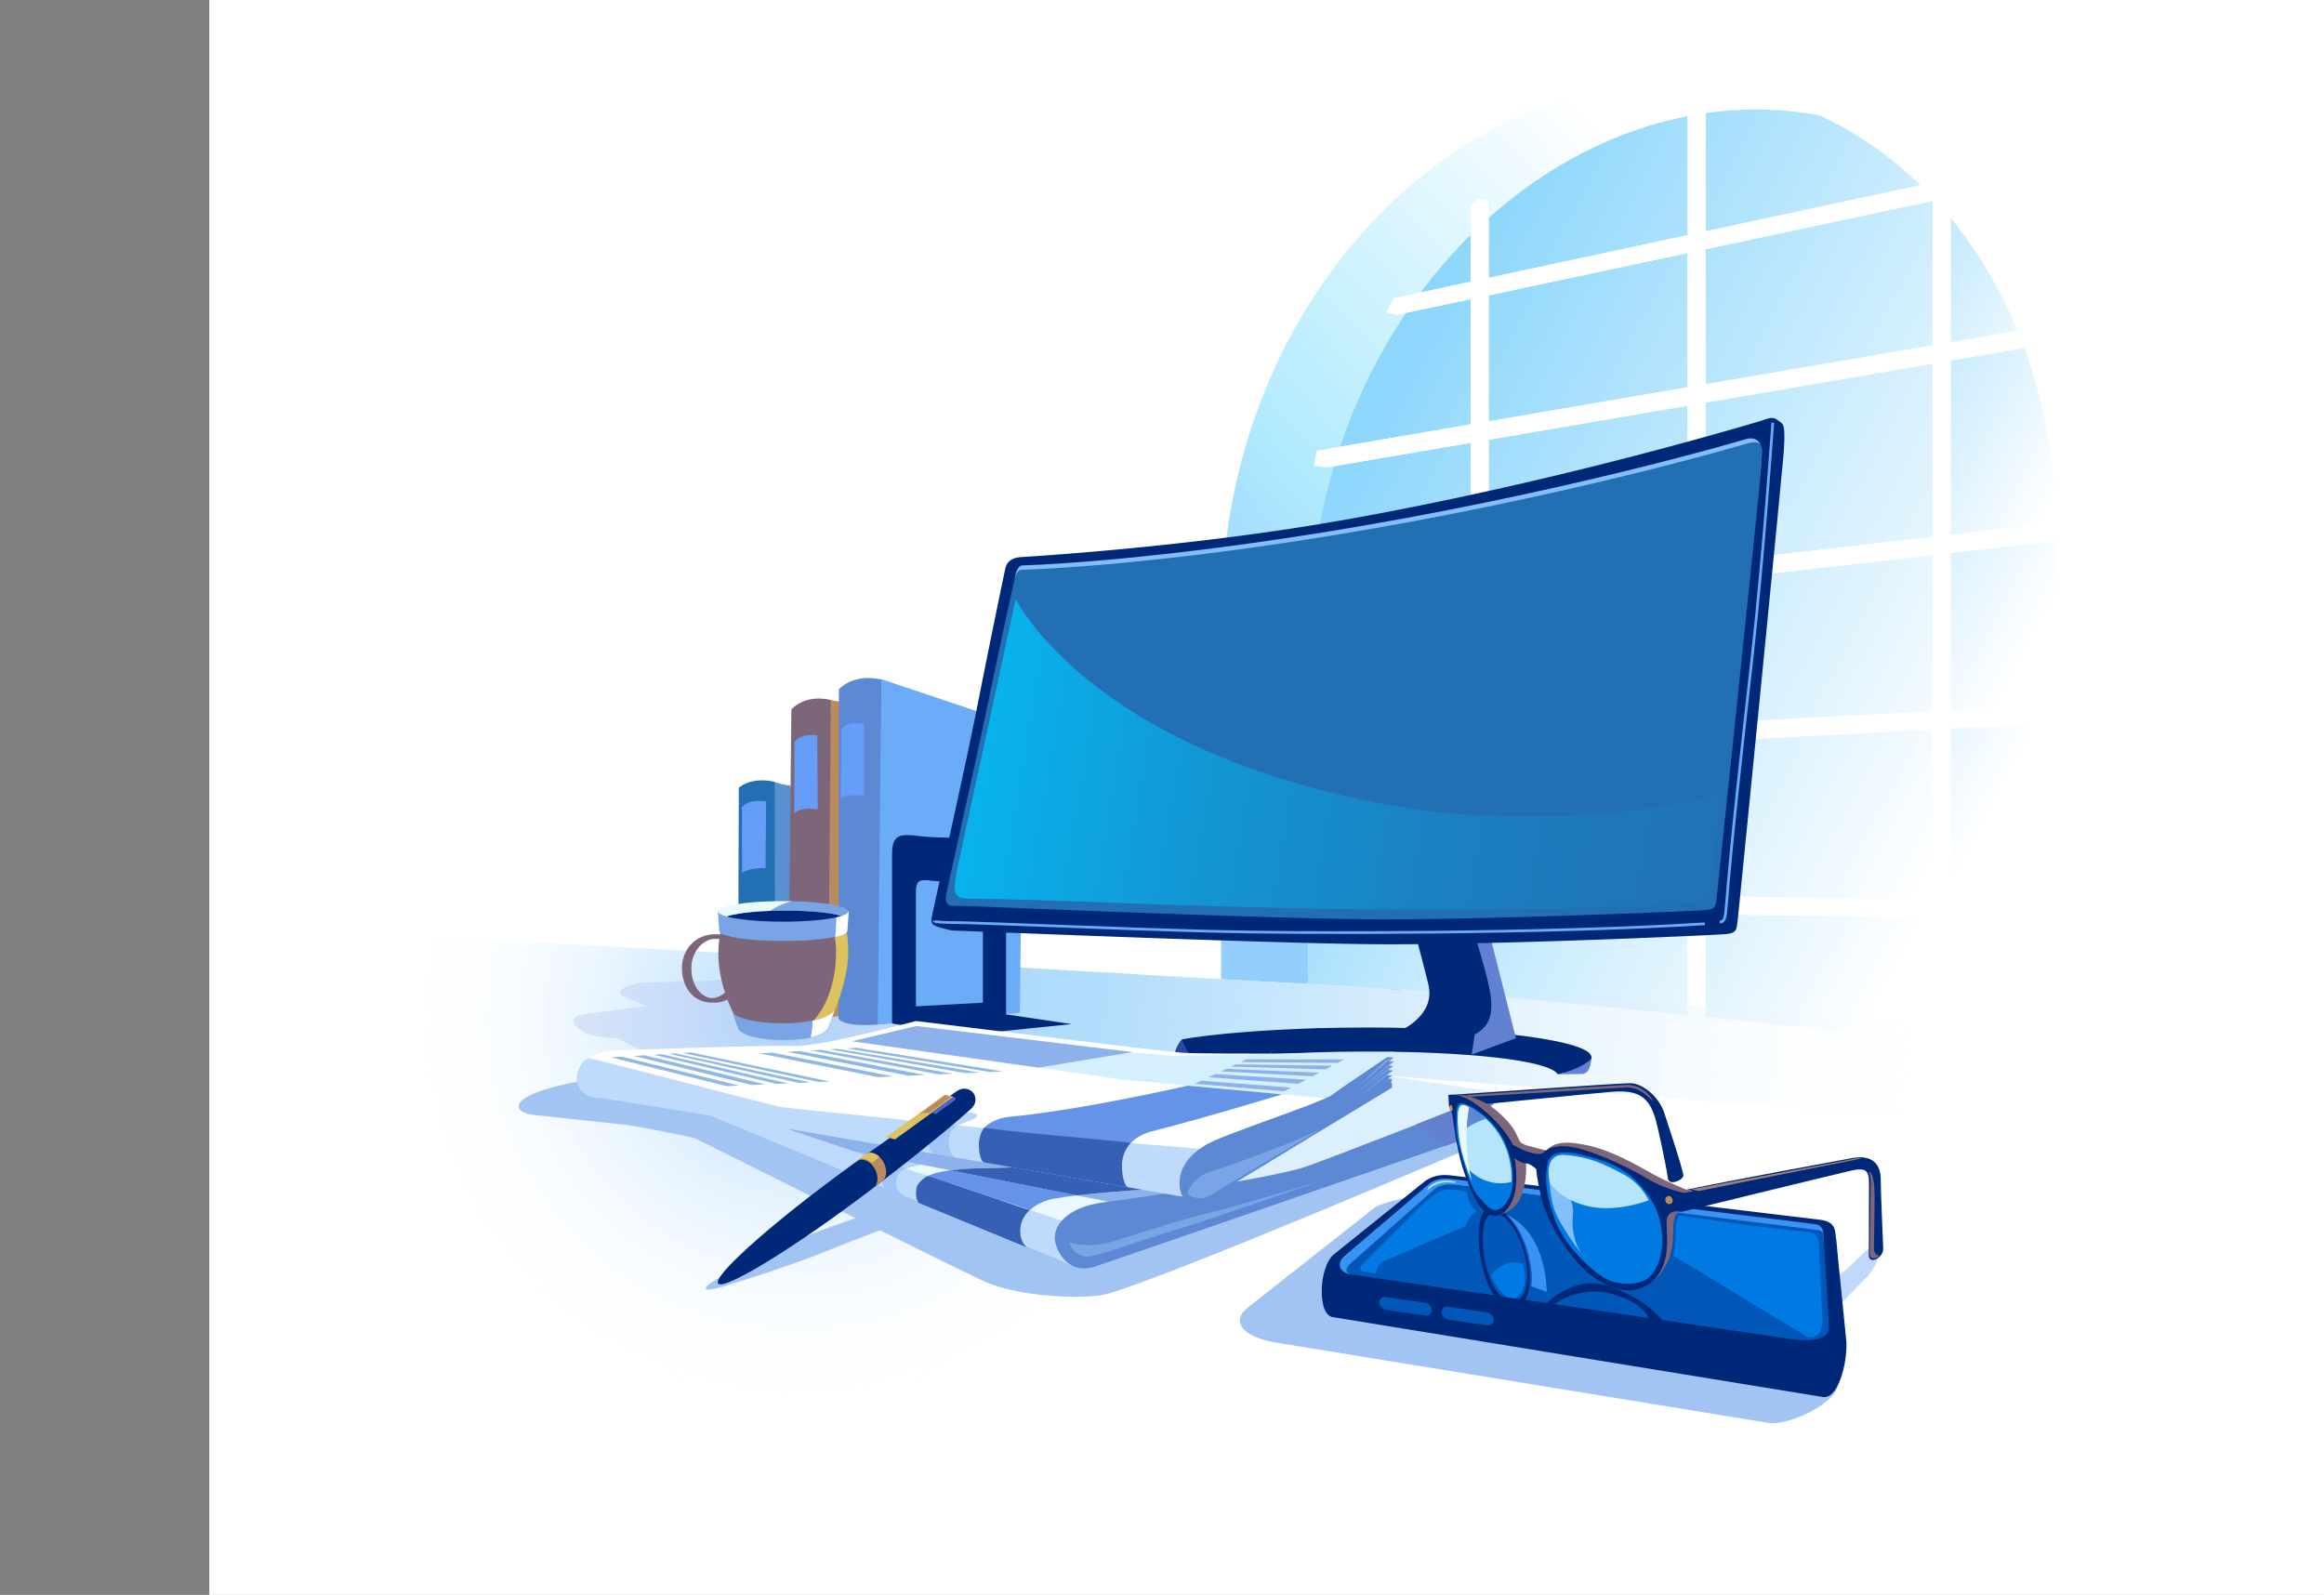 <svg viewBox="0 0 644 442" xmlns="http://www.w3.org/2000/svg">
    <rect x="0" y="0" width="644" height="442" fill="#808080" stroke="none"/>
    <defs>
        <linearGradient x1="16.934%" y1="85.852%" x2="73.897%" y2="4.712%" id="45wtgo4yaa">
            <stop stop-color="#94CEFD" offset="2%"/>
            <stop stop-color="#B3EBFE" offset="33%"/>
            <stop stop-color="#FFF" offset="90%"/>
        </linearGradient>
        <linearGradient x1="426.898%" y1="276.734%" x2="43.843%" y2="46.297%" id="efvpmb9k4b">
            <stop stop-color="#FFF" offset="0%"/>
            <stop stop-color="#8DD6FC" offset="100%"/>
        </linearGradient>
        <linearGradient x1="388.727%" y1="235.652%" x2="13.667%" y2="30.09%" id="d4nr4ovzxc">
            <stop stop-color="#FFF" offset="0%"/>
            <stop stop-color="#8DD6FC" offset="100%"/>
        </linearGradient>
        <linearGradient x1="367.046%" y1="191.791%" x2="-26.246%" y2="15.909%" id="k9ruv5gh0d">
            <stop stop-color="#FFF" offset="0%"/>
            <stop stop-color="#8DD6FC" offset="100%"/>
        </linearGradient>
        <linearGradient x1="1015.966%" y1="642.279%" x2="55.604%" y2="53.446%" id="dw3uyhte0e">
            <stop stop-color="#FFF" offset="0%"/>
            <stop stop-color="#8DD6FC" offset="100%"/>
        </linearGradient>
        <linearGradient x1="173.758%" y1="145.457%" x2="-8.013%" y2="2.967%" id="7pd76rlq1f">
            <stop stop-color="#FFF" offset="0%"/>
            <stop stop-color="#8DD6FC" offset="100%"/>
        </linearGradient>
        <linearGradient x1="89.305%" y1="91.67%" x2="-103.333%" y2="-90.354%" id="vojbp2vicg">
            <stop stop-color="#FFF" offset="0%"/>
            <stop stop-color="#8DD6FC" offset="100%"/>
        </linearGradient>
        <linearGradient x1="70.147%" y1="66.608%" x2="-154.114%" y2="-129.91%" id="996xcr3f5h">
            <stop stop-color="#FFF" offset="0%"/>
            <stop stop-color="#8DD6FC" offset="100%"/>
        </linearGradient>
        <linearGradient x1="140.282%" y1="153.66%" x2="-136.462%" y2="-120.084%" id="gcu7w0ukoi">
            <stop stop-color="#FFF" offset="0%"/>
            <stop stop-color="#8DD6FC" offset="100%"/>
        </linearGradient>
        <linearGradient x1="173.083%" y1="82.004%" x2="-147.778%" y2="-8.082%" id="68ftw1kzij">
            <stop stop-color="#FFF" offset="0%"/>
            <stop stop-color="#8DD6FC" offset="100%"/>
        </linearGradient>
        <linearGradient x1="227.928%" y1="111.551%" x2="-69.247%" y2="21.75%" id="62w69449ik">
            <stop stop-color="#FFF" offset="0%"/>
            <stop stop-color="#8DD6FC" offset="100%"/>
        </linearGradient>
        <linearGradient x1="330.782%" y1="171.66%" x2="9.916%" y2="32.635%" id="nwl4vprxnl">
            <stop stop-color="#FFF" offset="0%"/>
            <stop stop-color="#8DD6FC" offset="100%"/>
        </linearGradient>
        <linearGradient x1="136.022%" y1="83.992%" x2="-145.291%" y2="-27.172%" id="02idddik4m">
            <stop stop-color="#FFF" offset="0%"/>
            <stop stop-color="#8DD6FC" offset="100%"/>
        </linearGradient>
        <linearGradient x1="199.401%" y1="114.292%" x2="-81.912%" y2="-6.766%" id="3478yh3unn">
            <stop stop-color="#FFF" offset="0%"/>
            <stop stop-color="#8DD6FC" offset="100%"/>
        </linearGradient>
        <linearGradient x1="104.289%" y1="71.092%" x2="-177.024%" y2="-41.524%" id="napc3ioa8o">
            <stop stop-color="#FFF" offset="0%"/>
            <stop stop-color="#8DD6FC" offset="100%"/>
        </linearGradient>
        <linearGradient x1="168.181%" y1="105.308%" x2="-113.127%" y2="-26.338%" id="dnzdpjxabp">
            <stop stop-color="#FFF" offset="0%"/>
            <stop stop-color="#8DD6FC" offset="100%"/>
        </linearGradient>
        <linearGradient x1="53.667%" y1="48.765%" x2="-129.113%" y2="9.413%" id="5b4i5d3rmq">
            <stop stop-color="#FFF" offset="0%"/>
            <stop stop-color="#8DD6FC" offset="100%"/>
        </linearGradient>
        <linearGradient x1="43.686%" y1="43.726%" x2="-164.103%" y2="-146.347%" id="99kkztu5ar">
            <stop stop-color="#FFF" offset="0%"/>
            <stop stop-color="#8DD6FC" offset="100%"/>
        </linearGradient>
        <linearGradient x1="301.547%" y1="163.396%" x2="-19.313%" y2="18.752%" id="34x055ds6s">
            <stop stop-color="#FFF" offset="0%"/>
            <stop stop-color="#8DD6FC" offset="100%"/>
        </linearGradient>
        <linearGradient x1="201.405%" y1="111.562%" x2="-119.456%" y2="-20.29%" id="t88fedtzst">
            <stop stop-color="#FFF" offset="0%"/>
            <stop stop-color="#8DD6FC" offset="100%"/>
        </linearGradient>
        <linearGradient x1="234.445%" y1="124.901%" x2="-86.421%" y2="-5.399%" id="83mw9mx17u">
            <stop stop-color="#FFF" offset="0%"/>
            <stop stop-color="#8DD6FC" offset="100%"/>
        </linearGradient>
        <linearGradient x1="268.272%" y1="156.507%" x2="-52.588%" y2="-.055%" id="4vb1m7ydov">
            <stop stop-color="#FFF" offset="0%"/>
            <stop stop-color="#8DD6FC" offset="100%"/>
        </linearGradient>
        <linearGradient x1="6.815%" y1="49.393%" x2="92.138%" y2="50.428%" id="25ffu5cqex">
            <stop stop-color="#AEDBFC" offset="1%"/>
            <stop stop-color="#B1DCFC" stop-opacity=".96" offset="9%"/>
            <stop stop-color="#B9E0FC" stop-opacity=".85" offset="21%"/>
            <stop stop-color="#C8E6FC" stop-opacity=".68" offset="37%"/>
            <stop stop-color="#DBEFFD" stop-opacity=".44" offset="55%"/>
            <stop stop-color="#F4FAFE" stop-opacity=".13" offset="76%"/>
            <stop stop-color="#FFF" stop-opacity="0" offset="85%"/>
        </linearGradient>
        <linearGradient x1="-14.651%" y1="48.324%" x2="127.211%" y2="58.455%" id="xz1la1zq2y">
            <stop stop-color="#00C9FF" offset="0%"/>
            <stop stop-color="#08B3EC" offset="13%"/>
            <stop stop-color="#1395D3" offset="35%"/>
            <stop stop-color="#1B80C1" offset="57%"/>
            <stop stop-color="#2074B6" offset="78%"/>
            <stop stop-color="#2270B3" offset="98%"/>
        </linearGradient>
        <radialGradient cx="37.69%" cy="15.103%" fx="37.69%" fy="15.103%" r="68.579%" gradientTransform="scale(.321 1) rotate(89.45 .775 .553)" id="e4a2nzvj8w">
            <stop stop-color="#AEDBFC" offset="0%"/>
            <stop stop-color="#B6DEFC" stop-opacity=".89" offset="11%"/>
            <stop stop-color="#CCE8FD" stop-opacity=".62" offset="35%"/>
            <stop stop-color="#EFF8FE" stop-opacity=".19" offset="70%"/>
            <stop stop-color="#FFF" stop-opacity="0" offset="85%"/>
        </radialGradient>
    </defs>
    <g fill="none" fill-rule="evenodd">
        <path fill="#FFF" fill-rule="nonzero" d="M58 0h586v442H58z"/>
        <g transform="translate(0 23)">
            <g fill-rule="nonzero">
                <path d="M24.431 151.12c.067-12.134 1.567-24.598 4.644-37.105C46.337 43.82 106.807-2.057 165.866 8.987a97.046 97.046 0 0 0-17.573-6.17C87.055-12.255 22.867 34.658 4.93 107.603 1.826 120.222.313 132.792.244 145.033l-.244.018v103.337l24.19 1.305v-98.556l.244-.018h-.003z" fill="url(#45wtgo4yaa)" transform="translate(338.38)"/>
                <path d="M362.57 246.136v2.614l25.658 2.779a102.017 102.017 0 0 1-4.062-3.054l-21.596-2.339z" fill="#85D9FD"/>
            </g>
            <g fill-rule="nonzero">
                <path d="m49.839 53.367-17.94 3.813c-7.5 11.105-13.72 23.558-18.294 37.086l36.234-6.2V53.364v.003z" fill="url(#efvpmb9k4b)" transform="translate(357.698 6.546)"/>
                <path d="m49.839 93.181-37.955 6.502a159.779 159.779 0 0 0-6.63 39.347l44.585-5.11V93.179v.003z" fill="url(#d4nr4ovzxc)" transform="translate(357.698 6.546)"/>
                <path d="m49.839 138.96-44.717 5.125c0 .163-.009.326-.009.486l-.244.018v32.106l44.967-2.363v-35.374l.003.003z" fill="url(#k9ruv5gh0d)" transform="translate(357.698 6.546)"/>
                <path d="M49.839 35.516a141.41 141.41 0 0 0-13.912 16.003l13.912-2.987v-13.02.004z" fill="url(#dw3uyhte0e)" transform="translate(357.698 6.546)"/>
                <path d="m6.162 221.932.084-5.007 43.593.742v-38.32l-44.837 2.358-.133-2.502v63.945l36.436 2.203c0-.552.275-8.148 1.655-7.165l3.857-1.93c.138.69-1.655 3.307-1.655 3.307.178.118 2.305 1.402 4.677 2.83v-19.716l-43.677-.745z" fill="url(#7pd76rlq1f)" transform="translate(357.698 6.546)"/>
                <path d="m182.846 118.677 28.924-3.316.28 2.448c.054-18-3.034-35.263-8.799-50.913l-20.405 3.496v48.285z" fill="url(#vojbp2vicg)" transform="translate(357.698 6.546)"/>
                <path d="m182.846 167.344 28.755-1.51.133 2.508v-40.875c.153-2.375.232-4.736.28-7.087l-29.165 3.343v43.627l-.003-.006z" fill="url(#996xcr3f5h)" transform="translate(357.698 6.546)"/>
                <path d="M201.395 62.133c-4.749-11.521-10.995-22.066-18.55-31.257v34.431l18.55-3.174z" fill="url(#gcu7w0ukoi)" transform="translate(357.698 6.546)"/>
                <path d="M54.844 222.761v22.641c1.051.633 1.75 1.052 1.75 1.052l53.37 5.348v-28.103l-55.12-.938z" fill="url(#68ftw1kzij)" transform="translate(357.698 6.546)"/>
                <path d="M174.481 21.776c-8.202-7.964-17.561-14.535-27.933-19.334-10.567-1.978-21.18-2.122-31.581-.64v32.752l59.511-12.775.003-.003z" fill="url(#62w69449ik)" transform="translate(357.698 6.546)"/>
                <path d="M109.965 35.624V2.641C90.04 6.505 71.058 16.34 54.844 30.813v16.643l55.12-11.832z" fill="url(#nwl4vprxnl)" transform="translate(357.698 6.546)"/>
                <path fill="url(#02idddik4m)" d="m114.97 170.91 62.87-3.303V124.29l-62.87 7.207z" transform="translate(357.698 6.546)"/>
                <path fill="url(#3478yh3unn)" d="m114.97 76.921 62.87-10.758v-40.01l-62.87 13.366z" transform="translate(357.698 6.546)"/>
                <path fill="url(#napc3ioa8o)" d="m114.97 218.78 62.87 1.07v-47.23l-62.87 3.306z" transform="translate(357.698 6.546)"/>
                <path fill="url(#dnzdpjxabp)" d="m114.97 126.457 62.87-7.204V71.248l-62.87 10.774z" transform="translate(357.698 6.546)"/>
                <path fill="url(#5b4i5d3rmq)" d="M182.846 224.94v17.984h-5.005v-18.068l-62.871-1.07v28.52l96.764 9.697v-39.094l-.042 2.523z" transform="translate(357.698 6.546)"/>
                <path fill="url(#99kkztu5ar)" d="M182.846 172.357v47.577l28.888.491v-49.587z" transform="translate(357.698 6.546)"/>
                <path fill="url(#34x055ds6s)" d="m54.844 87.21 55.12-9.432V40.583l-55.12 11.72z" transform="translate(357.698 6.546)"/>
                <path fill="url(#t88fedtzst)" d="m54.844 217.754 55.12.938v-42.503l-55.12 2.896z" transform="translate(357.698 6.546)"/>
                <path fill="url(#83mw9mx17u)" d="m54.844 174.073 55.12-2.897V132.07l-55.12 6.318z" transform="translate(357.698 6.546)"/>
                <path fill="url(#4vb1m7ydov)" d="m54.844 133.348 55.12-6.318V82.878l-55.12 9.447z" transform="translate(357.698 6.546)"/>
                <path fill="#FFF" d="m362.437 183.253.133 2.499v-2.508zM357.698 146.182l.57 4.973 4.555-.521c.015-1.679.06-3.364.133-5.055l-5.255.603h-.003zM467.662 258.953l5.005.664v-.766l-5.005-.5zM407.536 280.856h5.005v-28.908l-5.005-3.008v31.916zM569.473 226.974l-.042-.003v2.484zM570.04 126.884l-.29-2.53c0 .854-.023 1.71-.038 2.566l.328-.04v.004zM569.56 177.378l-.129-2.493v2.499zM472.667 6.546h-5.005v2.64c1.664-.322 3.33-.603 5.005-.84v-1.8z"/>
                <path d="M569.709 126.92c.015-.856.036-1.712.039-2.566l-.28-2.447-28.925 3.316V76.938l20.406-3.497a139.199 139.199 0 0 0-1.856-4.762l-18.55 3.174v-34.43a110.104 110.104 0 0 0-8.364-9.104l-59.512 12.775V8.342c-1.675.238-3.341.519-5.005.841v32.984l-55.12 11.831V32.521l-2.74-.582-2.266 1.866v21.267l-13.912 2.987-7.358 1.58-2.14 3.954 2.824.69 2.646-.563 17.94-3.813v34.701l-36.234 6.201-6.39 1.094-.896 4.272 3.857.343 1.709-.292 37.954-6.502v40.742l-44.583 5.11c-.07 1.69-.118 3.376-.133 5.055l44.716-5.124v35.373l-44.966 2.364v2.505l.133 2.502 44.836-2.358v38.32l-43.592-.742-.084 5.007 43.676.744v19.718l5.005 3.008v-22.641l55.121.937v28.104l5.005.5v-28.52l62.871 1.07v18.07h5.005v-17.985l28.843.492.042-2.523v-2.484l-28.888-.492V178.9l28.888-1.52v-2.498l-.132-2.508-28.756 1.51v-43.627l29.166-3.343v.006zm-102.047 98.317-55.12-.937V185.63l55.12-2.897v42.506-.003zm0-47.516-55.12 2.897v-35.684l55.12-6.318v39.105zm0-44.145-55.12 6.318V98.868l55.12-9.444v44.152zm0-49.253-55.12 9.432v-34.91l55.12-11.72v37.198zm67.876 142.072-62.87-1.07v-42.853l62.87-3.304v47.23-.003zm0-52.243-62.87 3.304v-39.413l62.87-7.208v43.317zm0-48.354-62.87 7.208V88.57l62.87-10.774v48.001zm0-53.09-62.87 10.76V46.063l62.87-13.365v40.013-.003z" fill="#FFF"/>
            </g>
            <path fill="url(#e4a2nzvj8w)" fill-rule="nonzero" d="m11.348 230.495 571.543 31.967 1.47 47.037L586.749 419 0 414.295z"/>
            <path fill="url(#25ffu5cqex)" fill-rule="nonzero" d="M265.237 244.156 614 264.232l-48.094 25.38-309.742-24.76 1.877-18.423z"/>
            <path d="M366.17 261.926c-15.373.425-29.999 1.591-38.656 3.11l-1.347 4.688 5.3 2.095c4.659-1.05 11.668-1.92 20.174-2.52 2.034-2.746 9.19-5.945 14.53-7.373z" fill="#002878" fill-rule="nonzero"/>
            <path d="M327.496 265.106c.425 1.073 1.895 4.25 4.134 6.725 0 0-3.667-.398-5.493-.64-1.45-.192-.56-4.168 1.359-6.085z" fill="#2B47A1" fill-rule="nonzero"/>
            <g fill-rule="nonzero">
                <path d="M378.83 261.766c-4.783 0-9.429.07-13.898.193-5.34 1.429-11.453 3.587-13.49 6.33 7.883-.555 17.049-.874 26.836-.874 27.655 0 50.387 2.535 53.045 5.782 6.005-1.149 9.588-1.734 9.654-3.193.211-4.536-27.914-8.241-62.148-8.241v.003z" fill="#002878"/>
                <path d="M379.028 262.776c-4.782 0-9.428.07-13.897.193-5.34 1.428-11.453 3.587-13.49 6.33 7.883-.555 17.049-.874 26.836-.874 27.655 0 50.592 2.315 53.198 6.294 6.006-1.149 9.338-3.02 9.338-4.48 0-4.123-27.751-7.463-61.985-7.463z" fill="#002878"/>
                <path d="M440.983 270.02c0 1.196-4.664 3.761-9.401 4.72 0 0 4.285-.088 6.768-.088 2.663 0 2.633-4.63 2.633-4.63v-.003z" fill="#6282D1"/>
            </g>
            <path d="M221.924 247.58s-35.312 1.785-41.187 1.652c-5.876-.133-11.074 2.324-7.802 3.868a126.746 126.746 0 0 0 6.187 2.71s-12.159 1.567-16.95 2.194c-4.791.627-3.736 2.858-.84 4.76 2.895 1.902 9.615 1.902 9.615 1.902l12.122 6.246 27.993 2.52 57.067-5.342-7.352-16.335-38.853-4.175z" fill="#B2C4F3" fill-rule="nonzero" opacity=".39" style="mix-blend-mode:multiply"/>
            <path d="m283.488 178.406-39.193-13.167s-3.76 3.074-5.466 1.371l2.956 2.933 1.063 91.451 39.763-3.307.877-79.281z" fill="#6BACF9" fill-rule="nonzero"/>
            <path d="M230.13 171.011s5.697.908 8.057 1.984l-3.309 85.527-6.632.36 1.883-87.87z" fill="#BB8A5D" fill-rule="nonzero"/>
            <path d="M214.57 193.719s3.139 1.034 4.414.931l1.928 9.508-.223 49.761-6.427.826.307-61.026z" fill="#5A90CF" fill-rule="nonzero"/>
            <path d="m243.231 260.93 1.006-95.598c-8.102-1.814-11.778 2.74-11.778 2.74l-.124 91.132s.832 2.526 10.896 1.727z" fill="#5D88D4" fill-rule="nonzero"/>
            <path d="m229.506 258.788.72-87.81c-7.542-1.685-10.932 2.674-10.932 2.674l-.865 82.573c2.908 3.6 11.077 2.56 11.077 2.56v.003z" fill="#7E667A" fill-rule="nonzero"/>
            <path d="m214.79 254.715-.14-61.047c-6.858-1.477-9.928 1.679-9.928 1.679l-.172 57.138s1.465 3.626 10.24 2.227v.003z" fill="#2270B3" fill-rule="nonzero"/>
            <path d="m233.149 179.084-.178 19.253s2.088-1.577 6.49-.742l-.02-19.973s-4.599-1.13-6.295 1.459l.003.003zM220.159 182.662l-.042 19.744s1.654-1.923 6.493-1.097l-.16-20.48s-4.613-.832-6.291 1.833zM205.596 200.782l.06 18.152s1.603-1.474 6.478-1.362l.16-18.481s-5.032-.778-6.695 1.69h-.003z" fill="#659DF9" fill-rule="nonzero"/>
            <path d="M247.196 260.581v-46.807c0-5.716 2.354-5.716 7.732-5.043 5.379.672 14.786.301 17.812.636 3.025.337 6.05.672 6.05 6.053v42.708l18.152 2.688-29.913 3.063-19.444-3.16-.389-.138zm25.167-5.694v-29.86c0-3.16-1.778-3.359-3.553-3.555-1.777-.199-7.3.022-10.462-.373-3.157-.395-4.54-.395-4.54 2.963v31.835l18.555-1.01z" fill="#002878" fill-rule="nonzero"/>
            <path d="m411.538 290.966-6.12 5.013s-80.242 34.328-98.427 39.564c-6.048 1.743-24.654.962-34.3-3.445-9.537-4.359-78.814-39.025-80.227-39.7 0 0-8.832-2.001-18.534-3.602l-25.574-2.764c-6.806-.504-8.572-5.55 12.102-9.333 4.586-.838 28.487-4.286 28.487-4.286l143.664 26.753 51.319-13.107 27.61 4.91v-.003z" fill="#A2C4F3" fill-rule="nonzero"/>
            <path fill="#EAF8FF" fill-rule="nonzero" d="m300.37 320.607 36.26-13.532-127.015-22.64z"/>
            <g fill-rule="nonzero">
                <path d="m320.077 300.127-73.83-9.92-28.083-.371 14.132 5.348 31.042 6.161c.058-.006.115-.015.172-.021 4.225-.458 6.795-.552 9.365-.552 2.57 0 10.562-.368 10.562-.368l23.141 3.217 11.845 2.939s-4.408.274-10.745.826c-3.486.304-6.545.582-9.335.904l8.916 1.77 3.724.54 19.291-2.039-10.2-8.434h.003z" fill="#8DB1EA"/>
                <path d="m257.173 302.885 28.264 9.475s2.134-2.31 6.542-3.135c1.983-.371 4.086-.667 6.367-.932l-35.008-6.948c-4.107.47-6.162 1.54-6.162 1.54h-.003z" fill="#6593E7"/>
                <path d="m318.423 306.56-11.845-2.94-23.141-3.216s-7.989.368-10.562.368c-2.573 0-5.143.09-9.365.552-.06.006-.114.015-.172.021l35.008 6.948c2.79-.325 5.849-.603 9.335-.904 6.337-.552 10.745-.826 10.745-.826l-.003-.003z" fill="#3560B3"/>
            </g>
            <path fill="#BEDBFD" fill-rule="nonzero" d="m297.032 327.646-112.11-46.374 32.537 8.383 81.15 27.109z"/>
            <path fill="#DCEFFD" fill-rule="nonzero" d="m383.256 274.957 31.53 4.793-4.381 1.715-64.378 29.942-13.3-9.773 31.244-14.55z"/>
            <path d="M409.872 291.277s-100.965 34.94-106.587 36.79c-5.623 1.851-9.561-1.88-10.806-6.54-1.244-4.66 3.327-10.048 13.264-11.293 9.938-1.245 43.014-6.233 54.642-9.429 4.116-1.13 49.056-18.791 49.056-18.791s2.332 4.316.43 9.26v.003z" fill="#5D88D4" fill-rule="nonzero"/>
            <path d="M171.031 268.105s41.766-1.54 48.986-1.23c7.217.314 33.806-6.912 33.806-6.912s67.14 8.299 73.628 8.79c6.487.492 58.384.09 58.384.09l-14.575 6.37-28.282 12.401s-39.56 12.812-40.257 12.151c-.696-.657-141.498-23.47-142.941-23.533-1.444-.063.13-7.741 11.254-8.13l-.003.003z" fill="#FFF" fill-rule="nonzero"/>
            <path d="m327.725 269.615-1.555.109-13.39-1.152c-6.292 1.007-14.762 2.653-25.01 4.326l23.922 3.391 55.579 5.095 19.339-12.86-58.885 1.088v.003z" fill="#D4EFFD" fill-rule="nonzero"/>
            <path d="M330.515 309.14s-159.342-27.627-164.634-27.856c-5.294-.229-6.562-4.202-5.999-6.647.768-3.334 3.167-4.41 3.167-4.41 1.284.055 51.818 13.417 53.72 13.643 4.3.507 97.23 10.032 102.272 10.403a664.525 664.525 0 0 1 14.563 1.248s-3.613 3.485-4.146 4.573c-1.57 3.192 1.054 9.05 1.054 9.05l.003-.004z" fill="#BEDBFD" fill-rule="nonzero"/>
            <path d="M333.74 294.575s-5.213 2.77-6.545 7.723c-1.2 4.47.714 11.337 7.65 7.032 6.937-4.304 50.87-30.88 50.87-30.88l.009-1.202-.247-.223.292-1.001-1.148-.136 1.232-.868h-1.552l1.676-1.323-1.293-.15 1.365-1.128-1.299-.085 1.546-1.2-1.368.013 1.25-1.122-1.834-.018c-3.936 2.764-12.599 8.353-14.98 10.246-3.12 2.481-32.298 11.672-35.628 14.322h.003z" fill="#5D88D4" fill-rule="nonzero"/>
            <path d="M400.452 294.584c6.837-2.502 11.086-3.618 11.086-3.618l.527-2.1-.19-.263.525-.922-1.094-.338 1.416-.627-1.521-.274 1.958-.995-1.232-.38 1.606-.856-1.254-.316 1.8-.893-1.345-.235 1.495-.868-3.369-.549c-5.469 2.264-12.198 4.85-18.501 7.398l8.09 5.836h.003z" fill="#6282D1" fill-rule="nonzero"/>
            <path d="M365.996 289.948s-26.02 15.451-30.56 18.306c-3.462 2.176-6.467-.506-6.467-.506s1.257-4.432 6.509-6.035c5.252-1.604 16.34-5.785 21.307-7.768 4.965-1.984 9.211-3.997 9.211-3.997zM385.688 270.273l-9.41 7.852 7.819-7.415zM386.233 271.195l-10.77 9.064 9.996-8.877zM385.811 272.606l-7.325 5.827 6.575-5.719zM385.754 273.878l-10.938 8.603 10.11-8.401z" fill="#79A4E6" fill-rule="nonzero"/>
            <path d="M309.429 279.9c.018-.072.033-.144.036-.217 0 0-.012.082-.036.218z" fill="#B7DAFD" fill-rule="nonzero"/>
            <g fill-rule="nonzero">
                <path d="M313.427 293.694c1.269-1.317 3.14-2.483 5.885-3.183 15.527-3.949 35.963-10.228 35.963-10.228l-26.17-2.4s-29.514 6.807-49.733 8.667c-2.558.235-5.786 1.79-6.75 3.168 4.547 1.24 13.047 2.346 20.454 3.515 7.452 1.176 15.244-.084 20.348.458l.003.003z" fill="#6593E7"/>
                <path d="M271.254 293.987c0 4.38 1.28 5.148 1.28 5.148l40.004 6.894s-1.63-.771-1.63-6.113c0-1.58.473-4.096 2.522-6.222-5.104-.542-10.432-1.006-19.245-1.835-7.464-.7-16.66-1.559-21.352-2.343-.413.14-1.576 2.355-1.576 4.468l-.003.003zM253.961 306.283c-.455 3.442.735 4.132.735 4.132l29.937 12.311s-2.38-1.546-1.823-5.742a7.172 7.172 0 0 1 2.627-4.627c-2.642-.655-7.05-2.4-15.132-5.065-5.647-1.86-9.528-3.303-13.132-4.41-.34.067-2.995 1.74-3.215 3.4h.003z" fill="#3560B3"/>
            </g>
            <g fill="#90B8E7" fill-rule="nonzero">
                <path d="m181.122 269.32 34.083 8.079 3.2-.145-35.005-8.073zM175.671 269.652l32.664 8.051 3.781-.169-33.492-8.063zM229.943 276.741l-38.37-8.054-2.36.142 37.72 8.045zM169.344 270.034l32.006 7.98 3.468-.154-32.476-8.006zM187.191 268.952l-1.796.109 35.945 8.063 3.206-.141z"/>
            </g>
            <g fill="#90B8E7" fill-rule="nonzero">
                <path d="m224.703 268.111 35.417 6.644 3.863-.178-36.508-6.626zM218.065 268.491l33.75 6.647 4.572-.211-34.728-6.641zM277.922 273.935l-40.494-6.556-2.875.162 39.735 6.56zM210.36 268.934l33.022 6.593 4.188-.193-33.561-6.608zM232.094 267.683l-2.19.127 37.626 6.604 3.872-.18z"/>
            </g>
            <path d="M400.428 294.493c6.837-2.502 11.086-3.617 11.086-3.617l.527-2.101-.19-.262.525-.923-1.094-.337 1.416-.627-1.522-.275 1.959-.994-1.232-.38 1.606-.856-1.254-.317 1.8-.892-1.345-.235 1.495-.868-3.37-.549c-5.468 2.264-12.197 4.85-18.5 7.397l8.09 5.836h.003z" fill="#6282D1" fill-rule="nonzero"/>
            <path d="M520.656 324.978s-.596 3.168-3.534 6.11c-2.938 2.94-8.082 8.452-8.082 8.452l-2.947-7.349s3.499-1.287 6.253-4.042 5.785-5.375 5.785-5.375l2.525 2.204" fill="#C1D8FD" fill-rule="nonzero"/>
            <path d="M296.246 321.349s1.377 4.41 5.785 3.858c3.02-.377 20.388-6.478 26.17-8.13 5.785-1.655 38.157-12.953 38.157-12.953s-22.04 6.752-31.681 9.095c-9.643 2.342-20.524 6.2-26.86 7.99-5.039 1.427-9.366.827-11.571.14z" fill="#79A4E6" fill-rule="nonzero"/>
            <g fill="#8DB1EA" fill-rule="nonzero">
                <path d="m363.697 275.28 1.871-.995-25.718-1.064-1.494.705zM359.747 277.377l2.163-1.148-25.148-1.552-1.854.874zM370.667 271.575l1.838-.977-27.05-.021-1.63.772zM355.832 279.46l1.932-1.027-24.892-1.92-1.811.852zM367.304 273.362l1.92-1.022-26.764-.35-1.269.6z"/>
            </g>
            <path d="m253.898 261.347-17.814 4.226 51.683 7.328c10.248-1.673 19.818-3.322 26.112-4.326l-59.981-7.225v-.003z" fill="#8DB1EA" fill-rule="nonzero"/>
            <path d="M265.463 288.899s2.34-1.034 4.064-1.655c1.721-.621 1.655-1.722-.482-1.93-2.136-.208-5.029.826-5.924 1.309-.895.482-1.446.69-3.236 1.655-1.79.964-2.341 2.137-2.55 4.615-.14 1.682.414 3.789 2.068 4.132 0 0-4.752.552-7.301 1.173-2.55.62-5.81 1.082-7.162 2.686-1.103 1.308-1.173 4.548.756 5.513 2.769 1.384 5.029 2.068 5.029 2.068s-2.854-1.209-2.341-4.202c.412-2.412 1.307-3.102 4.27-3.859 2.995-.765 12.122-2.48 12.122-2.48s-1.721-1.034-1.86-4.202c-.135-3.1 1.447-4.272 2.55-4.823h-.003z" fill="#8BB5F2" fill-rule="nonzero" opacity=".57" style="mix-blend-mode:multiply"/>
            <path fill="#6282D1" fill-rule="nonzero" d="m420.08 264.714-12.26 4.549-16.112-38.31 19.969.551z"/>
            <path d="M408.772 236.342s2.624 8.712 3.595 12.938c1.422 6.192 1.817 11.582-3.707 14.403l-.84 5.577-20.246-6.415s10.338-4.106 8.247-12.956c-1.094-4.63-3.384-13.134-3.384-13.134l16.338-.413h-.003z" fill="#002878" fill-rule="nonzero"/>
            <path d="M278.546 134.703c.38-1.79 1.522-3.132 4.408-3.307 2.824-.172 38.157-2.342 74.108-7.786 11.79-1.785 23.527-3.925 35.218-6.27 13.355-2.677 26.653-5.634 39.896-8.814A1163.18 1163.18 0 0 0 474.17 97.61c3.022-.847 6.042-1.706 9.055-2.578a737.1 737.1 0 0 0 4.405-1.287c1.16-.34 2.91-1.203 4.12-.799.319.106.599.305.873.5.555.399 1.181.782 1.486 1.393.533 1.07.443 5.022-.1 10.575-.497 5.115-.98 10.23-1.473 15.346a29568.083 29568.083 0 0 1-4.345 44.309c-.775 7.84-1.55 15.68-2.327 23.521-.687 6.933-1.377 13.87-2.067 20.803-.509 5.121-1.021 10.24-1.536 15.361-.241 2.4-.47 4.802-.733 7.201l-.018.172c-.343 2.894-.343 3.515-3.787 3.79-3.444.274-65.43 3.101-97.798 2.755-32.37-.344-112.812-3.72-114.602-3.72-1.79 0-2.893-.344-4.547-.826s-2.962-.69-2.618-2.755c.343-2.068 8.883-39.48 12.878-59.737 3.996-20.256 7.506-36.93 7.506-36.93l.003-.002z" fill="#002878" fill-rule="nonzero"/>
            <path d="M281.177 137.322c0-1.5 1.452-3.002 4.224-3.002 2.772 0 36.566-2.128 71.019-7.072 11.875-1.703 23.696-3.762 35.478-6.023a1096.608 1096.608 0 0 0 40.263-8.536 1154.763 1154.763 0 0 0 42.215-10.59c2.25-.612 4.499-1.227 6.747-1.854 1.826-.506 5.059-2.04 6.605-.111.5.624.608 1.486.566 2.285-.262 5.07-.744 9.564-1.238 14.333-.66 6.502-1.33 13.001-1.998 19.5-.823 7.982-1.651 15.965-2.483 23.947-.856 8.217-1.712 16.437-2.57 24.654-.754 7.208-1.51 14.418-2.266 21.626-.522 4.952-1.043 9.905-1.57 14.858-.16 1.489-.298 2.984-.485 4.473-.332 2.629-.332 3.192-3.631 3.443-3.3.25-62.703 2.815-93.724 2.501-31.021-.313-105.21-3.478-110.094-3.644-1.715-.057-2.224-.048-4.09-.048-1.641 0-2.32-1.061-1.99-2.94.33-1.877 7.996-35.858 11.826-54.255 3.827-18.397 7.196-33.542 7.196-33.542v-.003z" fill="#2270B3" fill-rule="nonzero"/>
            <path d="M283.298 133.702c.32-.006 30.765-.769 81.86-8.92 67.13-10.707 118.42-26.008 118.93-26.161 3.08-.69 3.854 1.748 3.854 1.748-.69-1.103-2.251-.826-3.493-.549-.51.154-51.876 15.48-119.092 26.201-51.185 8.166-81.945 8.884-82.264 8.89-.931.102-1.585 1.103-1.86 2.203 0 0 .414-3.306 2.068-3.409l-.003-.003z" fill="#84BCFC" fill-rule="nonzero"/>
            <path d="M491.247 94.168s-2.57 36.93-5.692 64.674c-3.122 27.745-5.782 51.619-7.162 69.081-.29 3.663-.552 4.594-1.838 4.594M258.848 232.195s-.138.482 5.647.482c5.786 0 44.837 1.721 70.733 2.411s93.528.69 137.192-2.067" stroke="#6AAAFB" stroke-width=".75"/>
            <path d="M218.502 104.331s-43.029 12.01-93.166 2.638C43.548 91.683 23.347 50.184 23.347 50.184S9.97 112.16 7.838 121.812c-2.13 9.652-2.323 11.424 3.038 11.424 31.352 0 110.649 5.812 198.276 1.375 5.183-.262 6.47-1.95 6.825-4.835.519-4.193 2.525-25.448 2.525-25.448v.003z" fill="url(#xz1la1zq2y)" fill-rule="nonzero" transform="translate(258.103 92.842)"/>
            <path fill="#002878" fill-rule="nonzero" d="m407.612 333.497 57.037 8.37-.768 2.34-59.044-6.337z"/>
            <g fill-rule="nonzero">
                <path d="m490.81 371.46-135.689-22.12c-12.11-1.72-13.56-6.556-9.54-9.803l35.433-27.919c1.959-1.332 11.134-3.479 13.64-3.252l98.03 14.309c1.275.223 1.766 1.127 1.8 2.267.06 2.137.656 3.62.734 6.586l13.958 29.571c0 3.79-11.155 10.358-18.366 10.358v.003z" fill="#A2C4F3"/>
                <path d="m504.77 364.11-135.688-22.119c-4.183-1.157-3.49-14.095.53-17.342l25.36-20.38c1.958-1.332 4.08-1.797 6.59-1.57l102.874 12.365c2.676.316 3.848 1.45 4.122 3.343.244 1.673.35 2.336.78 7.397l2.318 23.093c.27 6.017-2.36 16.42-6.889 15.217l.003-.003z" fill="#002878"/>
                <path d="m374.662 329.252 24.935-23.6c.331-.358 2.398-.434 4.607-.171l44.18 5.667c.343.042 56.67 8.92 57.001 8.98-.1-3.066-.904-3.687-2.552-3.88l-100.639-12.485c-2.206-.263-4.212-.043-5.791 1.033l-24.127 20.538c-1.763 1.914-1.311 4.37 2.35 4.907-.247-.332-.256-.67.036-.986v-.003z" fill="#3993F2"/>
                <path d="M493.61 347.697c5.29 1.007 13.227 1.67 13.227-2.875l-1.515-25.767c-.232-.612-.73-1.058-1.727-1.149-.331-.06-.669-.114-1.012-.154l-98.204-12.205c-5.442-.491-5.976.244-7.829 1.842l-21.132 18.734c-.292.317-2.693 1.95-2.256 3.235.614 1.03 1.777.931 1.937.952l118.51 17.39v-.003z" fill="#0057B8"/>
            </g>
            <path d="M422.762 323.624c2.182 7.57 1.175 14.506-2.248 15.491-3.423.99-7.144-1.884-9.323-9.453-2.181-7.569-1.997-16.968 1.426-17.954 3.423-.988 7.967 4.347 10.148 11.916h-.003z" fill="#002878" fill-rule="nonzero"/>
            <path d="M422.229 323.781c1.907 6.617 1.027 12.682-1.965 13.547-2.992.862-6.246-1.649-8.153-8.266-1.908-6.616-1.748-14.837 1.244-15.699 2.992-.862 6.967 3.802 8.874 10.418z" fill="#0057B8" fill-rule="nonzero"/>
            <path d="M413.078 330.443s3.89-4.956 8.907-3.216c0 0 2.14 6.2-1.576 9.293-3.29 2.74-7.331-6.08-7.331-6.08v.003z" fill="#007AE2" fill-rule="nonzero"/>
            <path d="M428.686 338.172s7.765-8.428 18.074-4.45c10.308 3.98 13.785 9.125 13.785 9.125l-3.66-.184s-.679-4.355-9.917-6.981c-9.239-2.626-16.269 2.785-16.269 2.785l-2.01-.295h-.003z" fill="#002878" fill-rule="nonzero"/>
            <path fill="#002878" fill-rule="nonzero" d="m407.59 335.076 57.038 8.368-.768 2.342-59.048-6.339z"/>
            <path d="m463.586 324.933 37.397 22.644s4.339.964 3.995-5.306c-.479-8.72-.741-14.918-.825-16.97-.184-4.365.138-6.593-3.33-6.892-11.284-.97-35.42-4.527-35.42-4.527s-.718.365-.944 2.092c-.322 2.45.275 6.523-.873 8.956v.003zM377.528 327.423l13.234-13.24c5.143-5.145 7.762-7.518 10.805-7.518 3.044 0 5.06.811 5.06.811 0 3.171 2.549 5.24 2.549 5.24-2.41 1.308-2.983 4.042-2.983 4.042l-22.199 9.516c-2.573.91-2.64 3.596-2.64 3.596s-2.271-.413-3.374-.413c-1.103 0-1.447-1.034-.45-2.031l-.002-.003z" fill="#007AE2" fill-rule="nonzero"/>
            <path d="M395.682 306.307s1.817-2.88 7.23-1.945c.578.1.846.504-.1.42-.946-.088-2.263-.233-3.728.129-1.464.362-2.763 1.3-3.082 1.619-.32.32-.585.042-.32-.223z" fill="#B6E4FC" fill-rule="nonzero"/>
            <path d="m394.947 341.596-10.853-1.567c-.995-.145-1.83-1.061-1.854-2.041-.024-.98.772-1.66 1.766-1.52l10.854 1.568c.994.145 1.829 1.061 1.853 2.041.024.98-.771 1.66-1.766 1.52zM412.165 344.285l-10.854-1.567c-.994-.145-1.829-1.061-1.853-2.041-.024-.98.771-1.661 1.766-1.52l10.853 1.568c.995.145 1.83 1.061 1.854 2.04.024.98-.772 1.662-1.766 1.52z" fill="#0057B8" fill-rule="nonzero"/>
            <path d="M417.39 313.632s5.336 3.96 6.846 14.56c.497 3.487.078 5.277.078 5.277l4.285 1.568s.274-16.26-11.21-21.405z" fill="#3993F2" fill-rule="nonzero"/>
            <path d="M200.277 330.624c-5.053 2.571-6.722 4.687-1.606 3.4 4.677-1.176 23.537-7.4 30.494-10.333 6.96-2.936 27.686-10.611 27.686-10.611l-7.163-2.62s-23.464 7.202-40.299 14.886c-2.91 1.329-9.115 5.278-9.115 5.278h.003z" fill="#A2C4F3" fill-rule="nonzero"/>
            <path d="M236.982 310.213c-.058.046-.124.07-.181.112a.418.418 0 0 0 .18-.112z" fill="#417376" fill-rule="nonzero"/>
            <g fill-rule="nonzero">
                <path d="M269.543 279.693c.735.735 1.491 2.848-.525 4.672-5.719 5.173-18.866 15.88-32.217 25.767-19.448 14.406-36.376 24.51-37.81 22.572-1.435-1.938 13.168-15.187 32.615-29.59 13.379-9.91 25.953-18.342 33.474-23.66 2.022-1.431 3.733-.494 4.463.236v.003z" fill="#002878"/>
                <path d="M244.723 298.891c-1.245-2.074-3.405-2.969-4.83-1.998-.386.262-1.42.976-2.345 1.85 1.425-.91 3.547-.02 4.773 2.03 1.244 2.073 1.097 4.545-.328 5.516 1.048-.884 1.771-1.447 2.401-1.878 1.425-.971 1.57-3.44.329-5.517v-.003z" fill="#BB8A5D"/>
                <path fill="#DCC360" d="m247.983 292.793-2.36-.675 16.296-11.798 2.356.675-6.587 4.772z"/>
                <path d="M257.387 285.574s-.693-.507-2.679.235l7.115-5.257 1.624.455-6.06 4.567z" fill="#BB8A5D"/>
                <path d="m241.688 299.334 1.998-1.72s-1.802-1.948-3.673-.757c-1.7 1.079-2.272 1.63-2.272 1.63s1.675-1.172 3.947.85v-.003z" fill="#DCC360"/>
                <path d="M258.092 285.408s.928.054 1.206.331l5.51-3.997s-.002-.714-.53-.747c-.524-.033-6.183 4.413-6.183 4.413h-.003z" fill="#5166C6"/>
            </g>
            <g fill-rule="nonzero">
                <path d="M199.774 233.831s-.244.14-.244.332c0 .193.835.244.835.244l.256-.762-.847.186zM234.3 233.844s.244.138.244.331-.835.244-.835.244l-.256-.762.847.187z" fill="#AAE8FD"/>
                <path d="M204.418 258.248s-.962.196-.962.516.687.768.79.72c.102-.048 25.561.217 25.561.217s.726-.597.78-.832c.055-.235-.367-.434-.949-.536-.581-.103-23.334-.335-25.217-.085h-.003z" fill="#9BCBFC"/>
                <path d="m233.68 232.791-17.194-1.359v.29l-16.187 1.277s-2.227 5.815-.712 13.948c1.516 8.133 5.03 13.336 5.03 13.336l12.993.952v-.283l11.869-.871s3.513-5.203 5.029-13.336c1.515-8.133-.829-13.957-.829-13.957v.003z" fill="#7E667A"/>
                <path d="M229.982 234.03c2.296-.174 3.495 17.213-4.532 25.767l5.135-.928s4.317-9.492 4.468-17.194c.075-3.937-.51-7.5-.51-7.5s-.722-.145-4.561-.145z" fill="#DCC360"/>
                <path d="M217.04 260.614c-7.509 0-14.225-1.519-14.225-3.71 0 0 .726 2.598 1.705 5.073.654 1.85 6.008 3.292 12.52 3.292 6.952 0 11.824-1.29 12.59-3.675.481-1.634 1.663-4.1 1.738-4.817-.395 2.089-7.072 3.84-14.328 3.84v-.003z" fill="#79A4E6"/>
                <path d="M224.727 264.186s.512-2.872.479-4.352c0 0 .277-.006.895-.139 2.1-.45 4.583-1.613 5.2-2.722 0 0-1.328 3.581-1.795 4.811-.467 1.233-2.679 2.158-4.306 2.62-.711.198-.473-.218-.473-.218z" fill="#FFF"/>
                <path d="M199.31 235.02s-.006.023-.006.035c0 1.514 7.95 2.74 17.754 2.74 9.805 0 17.754-1.223 17.754-2.737 0-.012-.006-.024-.006-.036l.422-5.781c0 1.139-8.133 2.064-18.167 2.064-10.034 0-18.167-.925-18.167-2.065l.422 5.785-.006-.006z" fill="#79A4E6"/>
                <path d="M203.722 252.316c-2.007 2.086-3.719 2.574-6.301 2.574-5.804 0-8.45-4.935-8.45-9.516 0-5.39 3.921-9.457 9.119-9.457 3.07 0 5.107.697 6.457 1.749l.024.042c.931.931-.874 2.02-1.973.78-.986-1.106-2.776-1.299-4.508-1.299-3.077 0-6.509 3.362-6.509 8.185 0 5.094 3.032 8.244 5.837 8.244 1.314 0 3.113-.956 4.351-2.267.853-.901 3.137-.265 1.953.965z" fill="#7E667A"/>
                <path d="M231.458 236.659s3.24-.437 3.357-1.815c.118-1.36.392-5.371.392-5.371s-.187.786-3.372 1.136l-.377 6.05z" fill="#FFF"/>
                <path d="M233.275 230.82c-3.094-.868-8.98-1.456-15.732-1.456-7.162 0-13.348.66-16.265 1.616 3.094.868 8.98 1.456 15.732 1.456 7.162 0 13.349-.66 16.265-1.616z" fill="#002878"/>
                <g>
                    <path d="M219.583 226.757c-3.058.738-5.053 1.908-6.108 2.682 1.308-.048 2.667-.072 4.068-.072 6.753 0 12.638.588 15.732 1.456 1.145-.374 1.787-.796 1.787-1.239 0-1.438-6.725-2.625-15.476-2.824l-.003-.003z" fill="#79A4E6"/>
                    <path d="M217.01 226.73c-9.97 0-18.052 1.278-18.052 2.854 0 .51.843.986 2.32 1.399 2.347-.769 6.813-1.345 12.2-1.54 1.058-.775 3.05-1.945 6.108-2.683-.84-.018-1.7-.03-2.576-.03z" fill="#EAF8FF"/>
                </g>
            </g>
            <path d="m469.326 307.105-1.989-.394s-5.517-2.174-9.564-4.465c-4.047-2.29-10.839-6.185-17.022-7.635-6.183-1.45-9.745-1.284-12.095 1.067l2.63.307s7.235-.452 11.376 1.68c4.137 2.13 14.044 8.093 15.726 9.775 1.678 1.68 6.183 3.437 6.183 3.437l3.3-.618 1.46-3.154h-.005z" fill="#7E667A" fill-rule="nonzero"/>
            <path d="M402.95 280.374s45.416-3.174 48.794-3.174c3.377 0 7.973 3.695 9.434 8.214 1.461 4.518 4.652 13.975 5.3 17.215.253 1.272-3.968 3.207-4.279.995-.524-3.771-2.862-14.69-3.585-16.953-1.679-5.27-4.276-7.714-11.791-7.102-5.638.458-38.286 3.74-38.286 3.74l-5.587-2.932v-.003z" fill="#002878" fill-rule="nonzero"/>
            <path d="m428.997 296.673-4.047 1.45-5.038-2.062s-.992-.383-1.908-2.216c-.916-1.833-3.673-6.75-6.412-8.338-2.739-1.588-7.557-3.958-7.557-3.958l-2.66-.826 3.88-.244s2.471.232 6.07 2.038c3.036 1.522 6.306 4.83 7.755 6.89 1.45 2.063 1.594 3.443 2.432 4.284 0 0 .611.534 2.136.917 1.528.383 4.758 1.22 4.758 1.22l.585.842.006.003z" fill="#7E667A" fill-rule="nonzero"/>
            <path d="M422.814 298.656s.458 4.048-.612 7.865c-1.07 3.819-2.567 5.793-6.436 7.096l-.51-.302s3.556-2.038 4.14-4.494c.585-2.457.6-11.126.151-12.983l3.267 2.815v.003zM465.192 312.733s-1.54.968-1.54 5.013c0 4.046-.301 9.894-5.572 14.225l-.46-.633s3.13-5.573 3.13-7.255c0-1.682-.075-10.692-.075-10.692l1.832-2.062 2.685 1.401v.003z" fill="#7E667A" fill-rule="nonzero"/>
            <path d="M401.362 280.482s2.492-.877 6.946 2.062c5.267 3.476 9.235 8.323 10.917 11.684 0 0 2.214 1.375 3.968 1.908 1.757.534 3.625 1.185 4.656.154 1.03-1.031 3.968-2.52 10-.917 6.03 1.604 14.582 5.803 19.162 8.552 4.58 2.75 10 3.762 10 3.762l-1.07 5.173s-4.121-1.145-4.121 2.903 1.413 12.256-4.427 16.724c-6.409 4.901-13.665.153-17.25-2.674-3.59-2.825-10.254-11.602-12.671-19.548-.533-1.758-1.757-7.56-1.757-9.24 0 0-1.603-1.603-2.901-1.603-1.3 0-3.053-1.375-3.053-1.375s1.145 6.34-.304 10.614c-1.45 4.277-4.276 6.568-7.482 4.506-3.206-2.061-6.08-10.182-7.175-14.357-1.316-5.022-1.838-9.275-2.214-11.988-.127-.908-.534-2.674-1.07-3.208l-.154-3.132z" fill="#002878" fill-rule="nonzero"/>
            <path d="M403.652 284.883c0-1.344.383-2.948 2.902-1.727 2.52 1.22 7.973 4.443 10.763 11.15 2.79 6.707 2.447 13.252-.229 16.42-3.03 3.587-4.962.579-7.481-2.216-2.52-2.791-4.867-11.946-5.65-15.503-.705-3.213-.305-8.124-.305-8.124zM428.861 299.395c.44-2.038 2.043-4.097 9.447-2.343 7.421 1.76 13.894 4.124 18.932 11.913 5.038 7.79 3.875 17.336.382 21.382-2.962 3.433-9.573 2.749-12.749.991-4.14-2.29-11.525-9.546-13.815-15.883-2.29-6.339-3.276-11.056-2.194-16.06h-.003z" fill="#007AE2" fill-rule="nonzero"/>
            <path d="M429.376 301.1s-.533 1.375 1.832 2.52c2.366 1.146 5.039 6.49 4.656 9.777-.383 3.282.054 7.816 2.673 11.454 0 0-6.566-8.323-8.016-13.212-1.449-4.886-1.145-10.538-1.145-10.538z" fill="#83C0FB" fill-rule="nonzero"/>
            <path d="M405.722 280.528s42.246-2.843 45.256-2.843a7.807 7.807 0 0 1 6.813 4.01c1.26 2.29-2.206-3.666-7.328-3.323-7.376.495-43.05 2.599-43.05 2.599s-.802-.443-1.69-.443z" fill="#7E667A" fill-rule="nonzero"/>
            <path d="m466.038 307.802 3.086-.654c.497-.106-1.787-.437-1.787-.437 11.251-2.379 41.818-8.013 45.937-8.763 5.662-1.028 7.894 1.778 7.894 5.96 0 4.18.576 15.47.69 19.132.082 2.595-3.992 4.578-3.992 1.83 0-3.461.024-14.205.042-17.87.021-4.588.344-6.758-4.809-5.598-4.806 1.082-47.154 11.458-47.154 11.458l.096-5.058h-.003z" fill="#002878" fill-rule="nonzero"/>
            <path d="M468.636 306.605s43.89-8.139 45.55-8.54c1.661-.4 1.965-.039.085.32-4.836.92-43.601 8.7-43.601 8.7l-2.034-.48z" fill="#9D8079" fill-rule="nonzero"/>
            <path d="M429.412 304.646s2.691 4.835 10.773 6.674c7.982 1.814 16.675-1.676 16.675-1.676s-1.989-4.522-6.867-7.13c-5.21-2.782-9.429-4.895-16.347-5.42-5.837-.442-4.408 6.43-4.237 7.549l.003.003zM406.937 300.983s1.639 2.177 5.222 3.37c3.582 1.194 6.704.19 6.704.19s.413-4.92-1.883-10.158c-2.55-5.815-6.611-9.23-11.833-11.154l.033 2.267s-.551 7.02.012 8.968c.564 1.947 1.748 6.517 1.748 6.517h-.003z" fill="#B6E4FC" fill-rule="nonzero"/>
            <path d="M411.656 287.087s-1.932-2.071-4.915-3.584c-2.667-1.35-2.567 1.33-2.567 2.568 0 1.239 1.148 4.868 1.148 4.868 1.054-2.158 6.337-3.855 6.337-3.855l-.003.003z" fill="#5D88D4" fill-rule="nonzero"/>
            <path d="M407.093 283.946s-2.052 9.384.739 20.35c0 0-2.974-6.466-3.616-12.85-.515-5.119-.301-7.437.542-8.016.904-.62 2.335.513 2.335.513v.003z" fill="#EAF8FF" fill-rule="nonzero"/>
            <path d="M518.131 301.737s1.332.597 1.332 6.613c0 6.017-.184 13.411-.184 14.837 0 1.426 1.377 1.79 1.377 1.79s-.247.736-1.422.736c-1.175 0-1.103-.551-1.103-2.939 0-2.387.274-16.353.274-18.05 0-1.697-.458-2.894-.458-2.894" fill="#7E667A" fill-rule="nonzero"/>
            <ellipse fill="#BB8A5D" fill-rule="nonzero" transform="rotate(-18.6 462.489 309.593)" cx="462.489" cy="309.593" rx="1" ry="1.136"/>
            <path d="M402.522 284.036c.07.48-.045.893-.256.923-.21.03-.542-.332-.608-.811-.07-.48.153-.895.361-.926.208-.03.434.335.503.814z" fill="#BB8A5D" fill-rule="nonzero"/>
        </g>
    </g>
</svg>

